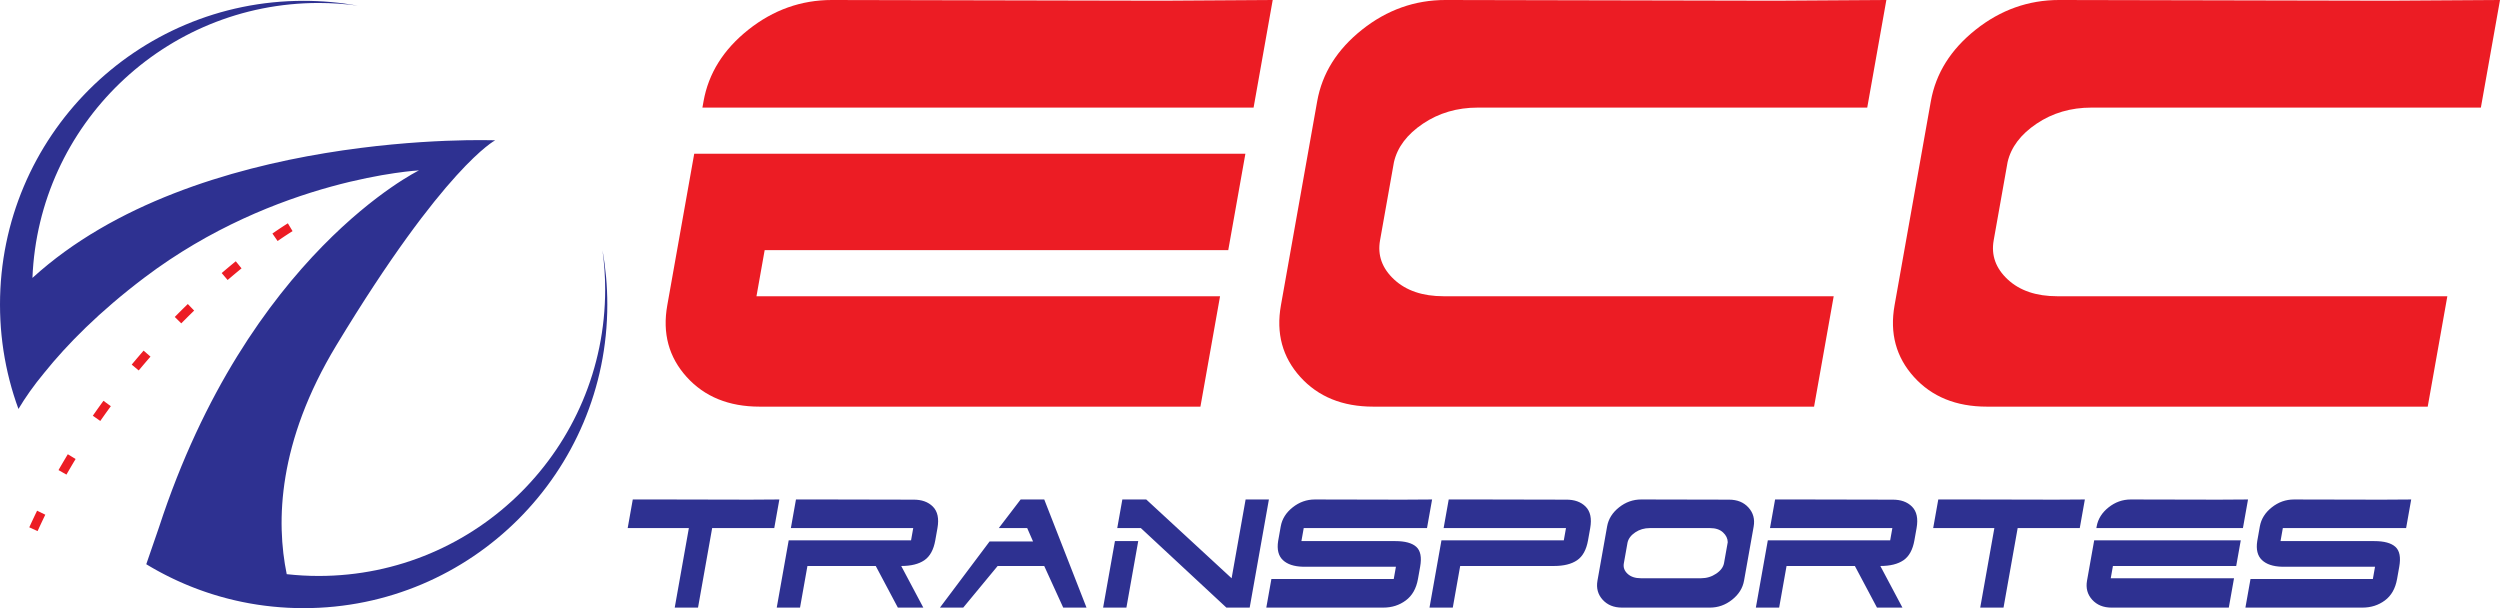 <svg xmlns="http://www.w3.org/2000/svg" id="b" viewBox="0 0 443.654 107.921"><g id="c"><g><path d="m400.808,94.704l-.235,1.319c-.229,1.495.049,2.616.835,3.363.786.747,1.964,1.143,3.536,1.187h16.533l-.387,2.176h-21.713l-.903,5.078h20.776c1.506,0,2.831-.423,3.973-1.269s1.864-2.116,2.165-3.808l.387-2.176c.297-1.671.07-2.847-.682-3.528-.751-.681-2-1.022-3.745-1.022h-16.643l.41-2.308h21.878l.903-5.078-5.214.033-15.59-.033c-1.451,0-2.765.467-3.941,1.401-1.176.934-1.882,2.061-2.116,3.38l-.229,1.286Zm-28.784-.989l.053-.297c.235-1.319.94-2.446,2.116-3.38,1.176-.934,2.49-1.401,3.941-1.401l15.59.033,5.214-.033-.903,5.078h-26.011Zm20.792,8.903h3.637l-.926,5.21h-20.803c-1.451,0-2.599-.467-3.443-1.401-.844-.934-1.149-2.061-.915-3.38l1.272-7.155h26.011l-.809,4.55h-21.878l-.387,2.176h18.241Zm-37.27,5.21h-4.133l2.509-14.113h-10.856l.903-5.078h5.208l15.59.033,5.214-.033-.903,5.078h-11.022l-2.509,14.113Zm-26.379-7.386h-12.124l-.387,2.176-.926,5.21h-4.133l.85-4.781,1.272-7.155h21.713l.387-2.176h-21.713l.903-5.078h5.208l15.59.033c1.492-.022,2.659.39,3.5,1.236.842.846,1.112,2.116.811,3.809l-.387,2.176c-.297,1.671-.942,2.847-1.936,3.528-.994.681-2.363,1.022-4.108,1.022l3.922,7.386h-4.519l-3.922-7.386Zm-23.217-.528l.657-3.693c-.011-.659-.294-1.242-.847-1.748-.553-.506-1.316-.758-2.29-.758h-10.691c-.974,0-1.836.253-2.587.758-.751.506-1.208,1.11-1.369,1.813l-.657,3.693c-.125.703.096,1.319.664,1.846.568.528,1.347.791,2.339.791h10.719c.974,0,1.862-.269,2.665-.808.803-.539,1.269-1.171,1.398-1.896Zm-22.462,3.132l1.712-9.628c.235-1.319.94-2.446,2.116-3.38,1.176-.934,2.49-1.401,3.941-1.401l15.59.033c1.451,0,2.599.467,3.443,1.401.844.934,1.149,2.061.915,3.38l-1.706,9.595c-.234,1.319-.94,2.446-2.116,3.38-1.176.934-2.49,1.401-3.941,1.401h-15.596c-1.451,0-2.599-.467-3.443-1.401-.844-.934-1.149-2.061-.915-3.38Zm-27.301-9.331l.903-5.078h5.208l15.59.033c1.492-.022,2.659.39,3.5,1.236.841.846,1.112,2.116.811,3.809l-.387,2.176c-.297,1.671-.942,2.847-1.936,3.528-.994.681-2.363,1.022-4.108,1.022h-16.643l-.387,2.176-.926,5.21h-4.133l.85-4.781,1.272-7.155h21.713l.387-2.176h-21.713Zm-29.135.989l-.234,1.319c-.229,1.495.049,2.616.835,3.363.786.747,1.964,1.143,3.536,1.187h16.533l-.387,2.176h-21.713l-.903,5.078h20.776c1.506,0,2.831-.423,3.973-1.269,1.142-.846,1.864-2.116,2.165-3.808l.387-2.176c.297-1.671.07-2.847-.682-3.528-.751-.681-2-1.022-3.745-1.022h-16.643l.41-2.308h21.878l.903-5.078-5.214.033-15.59-.033c-1.451,0-2.765.467-3.941,1.401-1.176.934-1.882,2.061-2.116,3.38l-.229,1.286Zm-25.061,1.319l-.844,4.748-1.254,7.056h-4.133l2.098-11.804h4.133Zm1.423-7.386h-4.243l-.903,5.078h4.188l15.181,14.113h4.133l.85-4.781,2.561-14.409h-4.133l-1.313,7.386-1.172,6.595-15.15-13.981Zm-20.089,7.452l-1.038-2.374h-5.042l3.879-5.078h4.188l7.5,19.191h-4.133l-3.371-7.386h-8.266l-6.107,7.386h-4.133l8.81-11.739h7.715Zm-27.915,4.353h-12.124l-.387,2.176-.926,5.21h-4.133l.85-4.781,1.272-7.155h21.713l.387-2.176h-21.713l.903-5.078h5.208l15.59.033c1.492-.022,2.659.39,3.5,1.236.841.846,1.112,2.116.811,3.809l-.387,2.176c-.297,1.671-.942,2.847-1.936,3.528-.994.681-2.363,1.022-4.108,1.022l3.922,7.386h-4.519l-3.922-7.386Zm-31.54,7.386h-4.133l2.509-14.113h-10.857l.903-5.078h5.208l15.59.033,5.214-.033-.903,5.078h-11.022l-2.509,14.113Z" style="fill:#2e3191;"></path><path d="m420.632,52.573h13.677l-3.483,19.591h-78.228c-5.457,0-9.773-1.757-12.947-5.27-3.175-3.513-4.321-7.749-3.44-12.709l6.436-36.206c.882-4.96,3.534-9.196,7.958-12.709,4.424-3.513,9.364-5.27,14.821-5.27l58.623.124,19.605-.124-3.394,19.095h-69.11c-3.661,0-6.904.951-9.729,2.852-2.825,1.901-4.541,4.174-5.15,6.819l-2.469,13.887c-.47,2.645.362,4.96,2.496,6.944,2.134,1.984,5.066,2.976,8.796,2.976h55.537Zm-108.898,0h13.677l-3.483,19.591h-78.228c-5.457,0-9.773-1.757-12.947-5.27-3.175-3.513-4.321-7.749-3.439-12.709l6.436-36.206c.882-4.96,3.534-9.196,7.958-12.709,4.424-3.513,9.364-5.27,14.821-5.27l58.623.124,19.605-.124-3.394,19.095h-69.11c-3.661,0-6.904.951-9.729,2.852-2.825,1.901-4.541,4.174-5.15,6.819l-2.469,13.887c-.47,2.645.362,4.96,2.496,6.944,2.134,1.984,5.066,2.976,8.796,2.976h55.537ZM124.652,19.095l.198-1.116c.882-4.96,3.534-9.196,7.958-12.709,4.424-3.513,9.364-5.27,14.821-5.27l58.623.124,19.605-.124-3.394,19.095h-97.811Zm78.183,33.478h13.677l-3.483,19.591h-78.228c-5.457,0-9.773-1.757-12.947-5.27-3.175-3.513-4.321-7.749-3.439-12.709l4.783-26.906h97.811l-3.042,17.111h-82.269l-1.455,8.183h68.592Z" style="fill:#ec1c24;"></path><path d="m53.887.148c3.278,0,6.486.293,9.603.854-2.269-.31-4.583-.473-6.937-.473C29.162.528,6.835,22.19,5.757,49.317c29.093-26.507,82.119-24.415,82.119-24.415,0,0-8.949,4.57-28.181,36.369-10.418,17.226-10.722,31.32-8.812,40.622,1.862.207,3.753.316,5.671.316,28.078,0,50.84-22.762,50.84-50.84,0-2.353-.163-4.669-.473-6.937.561,3.116.854,6.325.854,9.603,0,29.761-24.126,53.887-53.887,53.887-.434,0-.866-.006-1.297-.016-.078-.002-.156-.004-.233-.006-.381-.011-.761-.025-1.14-.043-.081-.004-.161-.008-.242-.013-.374-.02-.748-.043-1.12-.071-.085-.006-.17-.013-.256-.02-.367-.029-.732-.061-1.097-.097-.089-.009-.177-.018-.265-.027-.36-.038-.719-.078-1.077-.123-.093-.012-.185-.023-.278-.035-.352-.046-.703-.095-1.052-.147-.096-.015-.193-.029-.289-.044-.346-.054-.69-.111-1.033-.171-.1-.017-.199-.035-.298-.053-.338-.061-.675-.126-1.012-.194-.104-.021-.208-.042-.311-.063-.329-.068-.656-.14-.983-.214-.12-.027-.239-.055-.359-.083-.311-.073-.621-.149-.93-.227-.129-.033-.258-.066-.387-.1-.295-.077-.59-.157-.883-.239-.142-.04-.284-.08-.426-.121-.279-.08-.557-.163-.834-.248-.151-.046-.301-.093-.451-.14-.267-.084-.533-.171-.798-.259-.157-.052-.313-.105-.468-.159-.255-.088-.51-.177-.763-.269-.163-.059-.326-.118-.489-.179-.245-.091-.489-.184-.733-.279-.166-.065-.332-.13-.498-.196-.238-.095-.474-.192-.71-.29-.168-.07-.336-.141-.504-.213-.232-.099-.462-.2-.692-.303-.169-.075-.337-.151-.505-.228-.226-.103-.451-.209-.675-.315-.169-.08-.339-.161-.507-.244-.221-.108-.441-.217-.66-.328-.181-.091-.362-.184-.542-.277-.206-.107-.411-.215-.615-.324-.187-.1-.373-.201-.558-.303-.198-.109-.395-.219-.591-.33-.186-.105-.37-.212-.554-.319-.197-.115-.394-.231-.59-.349-.076-.046-.151-.092-.227-.138,1.08-3.186,2.255-6.542,2.255-6.542,15.86-48.596,46.145-63.349,46.145-63.349,0,0-25.325,1.333-48.746,19.041-8.008,6.055-13.7,11.842-17.724,16.837-1.929,2.322-3.411,4.451-4.613,6.46l-.008-.023c-.147-.401-.288-.804-.426-1.209l-.013-.039c-.136-.401-.267-.805-.393-1.21l-.018-.057c-.124-.4-.244-.803-.359-1.207l-.021-.074c-.113-.4-.222-.802-.326-1.205l-.023-.088c-.102-.398-.2-.798-.293-1.199l-.026-.112c-.091-.396-.178-.794-.26-1.194l-.025-.124c-.08-.395-.157-.793-.228-1.191-.009-.048-.017-.096-.026-.144-.069-.388-.133-.778-.194-1.169-.009-.058-.018-.117-.027-.175-.058-.383-.112-.768-.161-1.154-.008-.065-.017-.131-.025-.197-.048-.381-.091-.764-.131-1.147-.007-.071-.015-.142-.022-.214-.038-.379-.072-.76-.101-1.141-.006-.075-.012-.151-.017-.227-.028-.38-.052-.761-.072-1.144-.004-.077-.008-.153-.012-.23-.019-.384-.033-.768-.044-1.154-.002-.074-.004-.149-.006-.223H.016c-.01-.428-.016-.855-.016-1.285C0,24.274,24.126.148,53.887.148" style="fill:#2e3191; fill-rule:evenodd;"></path><path d="m40.395,49.69l-1.052-1.231.177-.152.202-.173.201-.171.2-.169.199-.168.197-.166.196-.164.195-.162.194-.161.192-.159.191-.157.19-.155.165-.135,1.022,1.256-.162.133-.187.153-.188.155-.19.157-.191.158-.192.16-.194.162-.195.164-.196.165-.197.167-.199.169-.2.171-.177.152Zm-8.224,7.694l-1.154-1.136.074-.075.236-.24.236-.238.235-.236.235-.234.234-.232.233-.231.233-.229.232-.227.231-.225.133-.129,1.126,1.163-.13.126-.228.223-.229.224-.23.226-.23.228-.231.23-.232.232-.232.233-.233.235-.234.237-.074.075Zm-7.553,8.357l-1.243-1.037.189-.228.246-.294.246-.293.246-.291.246-.289.246-.287.246-.286.246-.284.199-.229,1.22,1.065-.196.225-.243.28-.243.282-.243.284-.243.286-.243.287-.243.289-.243.291-.189.228Zm-6.819,8.964l-1.327-.928.231-.332.242-.344.242-.343.242-.341.243-.339.243-.337.243-.335.204-.279,1.306.957-.201.275-.241.331-.24.333-.24.335-.239.337-.239.338-.239.34-.231.332Zm-6.008,9.519l-1.407-.802h0s.225-.393.225-.393l.226-.391.227-.389.227-.387.228-.386.229-.384.23-.382.06-.099,1.383.842-.057.094-.227.377-.226.379-.225.381-.224.383-.224.384-.223.386-.222.388h0Zm-5.122,10.026l-1.473-.672.085-.186.2-.436.201-.434.202-.432.204-.431.205-.429.206-.427.085-.175,1.455.712-.082.169-.203.421-.202.423-.201.425-.2.427-.198.429-.197.43-.084.186Zm42.599-51.474l-.924-1.33.074-.051.111-.077.109-.075.107-.074.105-.072.103-.07.1-.068.098-.067.096-.065.094-.063.091-.061.089-.06.087-.058.085-.056.082-.055.08-.053.078-.051.075-.05.073-.048.07-.046.068-.044.066-.043.063-.041.061-.039.058-.038.056-.036.053-.034.05-.032.048-.031.046-.029.043-.027.04-.025.038-.024.035-.022.033-.02.03-.019.027-.017.025-.015.022-.013.019-.012.016-.01.014-.008.011-.006.008-.005.004-.003.003-.002.834,1.388h0s-.004.002-.004.002l-.006.004-.009.006-.011.007-.015.009-.017.011-.02.012-.023.014-.025.016-.028.017-.031.019-.033.021-.036.022-.039.024-.041.026-.044.028-.046.029-.049.031-.051.033-.054.034-.056.036-.059.038-.061.04-.064.041-.066.043-.068.045-.071.046-.073.048-.076.05-.078.052-.08.053-.083.055-.085.057-.087.059-.09.06-.092.062-.094.064-.096.065-.098.067-.101.069-.103.07-.105.072-.107.074-.109.076-.074.051Z" style="fill:#ec1c24;"></path></g></g></svg>